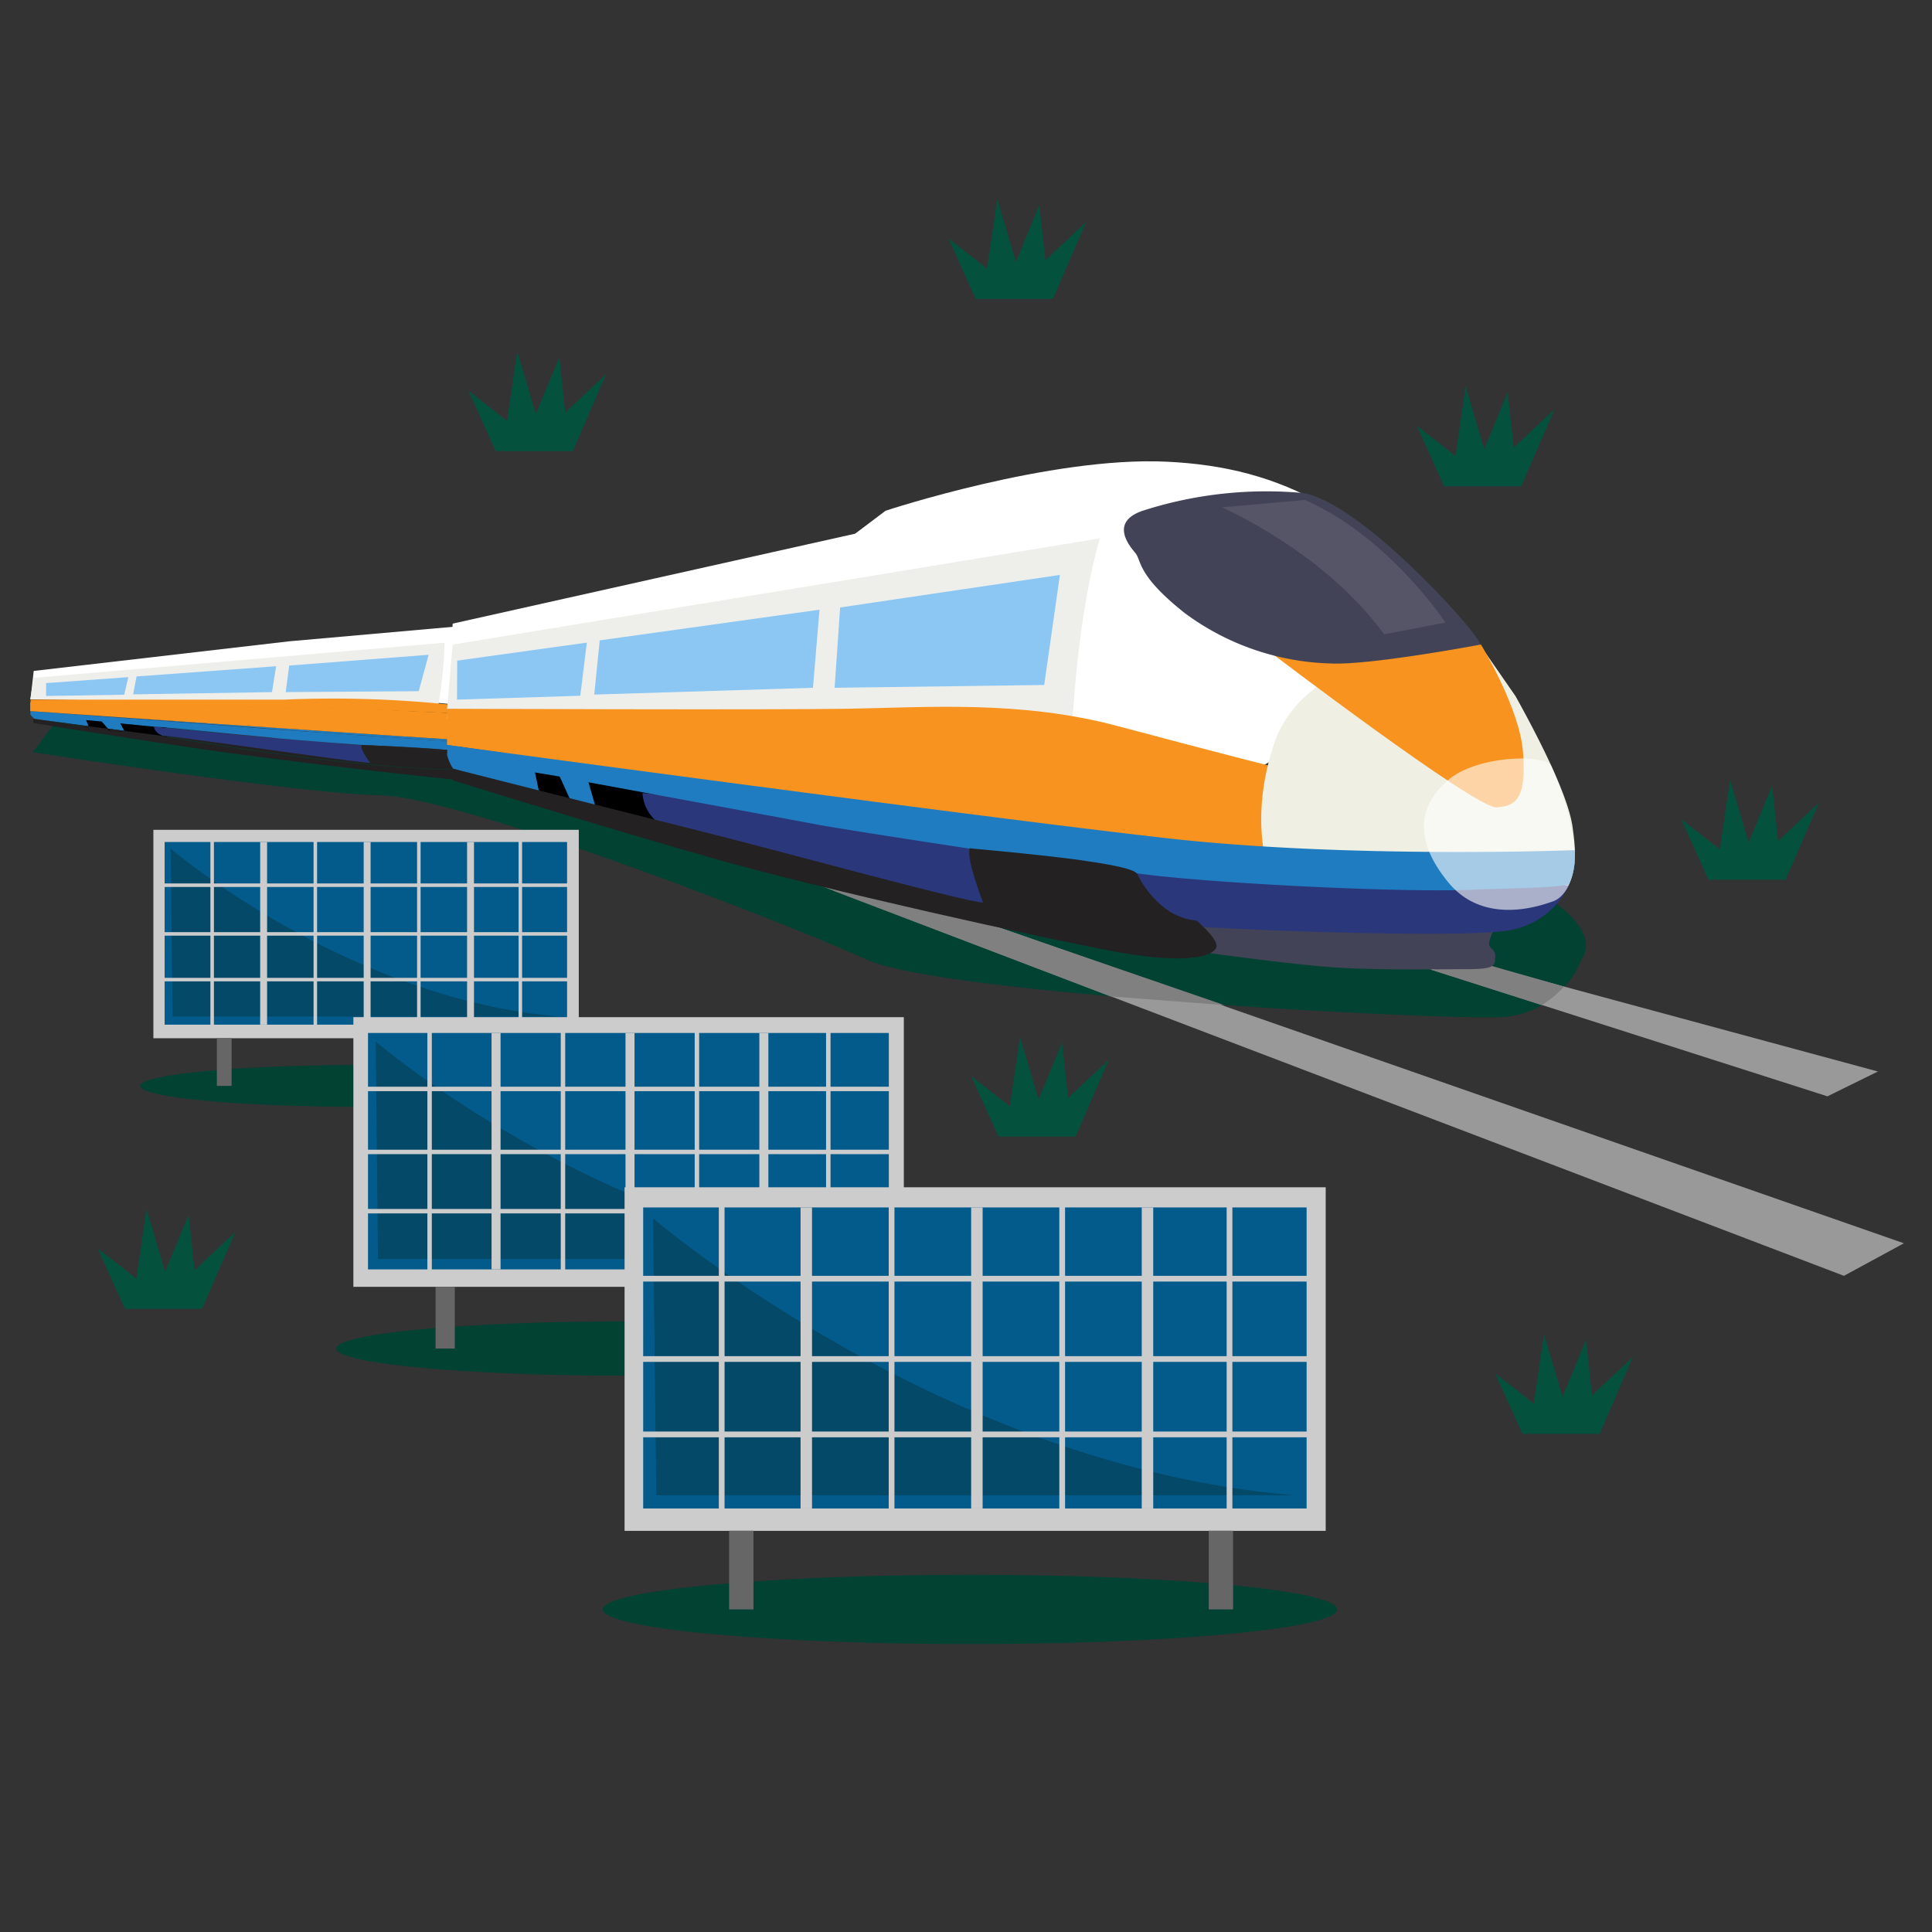 <svg width="165" height="165" fill="none" xmlns="http://www.w3.org/2000/svg"><rect width="100%" height="100%" fill="#333333" stroke="none"/><path d="M130.02 122.46l-2.33-5.17 3.3 2.58.87-5.94 1.59 5.36 2-4.85.52 4.72 3.49-3.29-2.85 6.59h-6.59zM10.67 111.78l-2.33-5.17 3.3 2.58.87-5.94 1.59 5.36 2-4.85.52 4.72 3.49-3.29-2.85 6.59h-6.59zm74.6-14.71l-2.33-5.17 3.3 2.58.87-5.94 1.59 5.36 2-4.85.52 4.72 3.49-3.29-2.85 6.59h-6.59zm60.64-21.94l-2.33-5.17 3.3 2.58.87-5.94 1.59 5.36 2-4.85.52 4.72 3.49-3.29-2.85 6.59h-6.59zM42.33 38.53L40 33.36l3.3 2.58.87-5.94 1.59 5.36 2-4.85.52 4.72 3.49-3.29-2.85 6.59h-6.59zm41-13L81 20.36l3.3 2.58.87-5.94 1.59 5.36 2-4.85.52 4.72 3.49-3.29-2.85 6.59h-6.59zm40 16L121 36.36l3.3 2.58.87-5.94 1.59 5.36 2-4.85.52 4.72 3.49-3.29-2.85 6.59h-6.59z" fill="#04513E"/><path d="M135.07 81.93a7.777 7.777 0 01-6.94 4.94c-5.33.24-47.68-1.93-54.19-4.94-6.51-3.01-34.62-13.88-41.39-14-6.77-.12-29.76-3.69-29.76-3.69l2.48-3.26 125.83 15s5.86 3.15 3.97 5.95z" fill="#024232"/><path d="M49.43 70.87H13.1v17.8h36.33v-17.8z" fill="#CCC"/><path d="M48.43 71.91H14.06v15.6h34.37v-15.6z" fill="#035B8C"/><path d="M14.57 72.47s15 12.86 33.26 14.35H14.74l-.17-14.35z" fill="#044968"/><path d="M31.65 71.91h-.59v15.6h.59v-15.6zm-8.84 0h-.59v15.6h.59v-15.6zm17.67 0h-.59v15.6h.59v-15.6z" fill="#CCC"/><path d="M13.68 75.45v.3h35.05v-.3H13.68z" fill="#CCC"/><path d="M26.78 88.12h.3V71.34h-.3v16.78zm8.84 0h.3V71.34h-.3v16.78zm8.67 0h.3V71.34h-.3v16.78zm-26.32 0h.3V71.34h-.3v16.78z" fill="#CCC"/><path d="M13.68 79.61v.3h35.05v-.3H13.68zm0 3.9v.3h35.05v-.3H13.68z" fill="#CCC"/><path d="M31 94.53c10.51 0 19.03-.801 19.03-1.79S41.51 90.95 31 90.95c-10.51 0-19.03.801-19.03 1.79s8.52 1.79 19.03 1.79z" fill="#024232"/><path d="M19.78 88.66h-1.26v4.08h1.26v-4.08zm24.85 0h-1.26v4.08h1.26v-4.08z" fill="#666"/><path d="M77.19 86.87H30.18v23.03h47.01V86.87z" fill="#CCC"/><path d="M75.91 88.22H31.43v20.19h44.48V88.22z" fill="#035B8C"/><path d="M32.09 88.95s19.39 16.64 43 18.57H32.28l-.19-18.57z" fill="#044968"/><path d="M54.19 88.22h-.77v20.19h.77V88.22zm-11.44 0h-.77v20.19h.77V88.22zm22.87 0h-.77v20.19h.77V88.22z" fill="#CCC"/><path d="M30.93 92.81v.38h45.35v-.38H30.93z" fill="#CCC"/><path d="M47.89 109.2h.38V87.49h-.38v21.71zm11.44 0h.38V87.49h-.38v21.71zm11.22 0h.38V87.49h-.38v21.71zm-34.05 0h.38V87.49h-.38v21.71z" fill="#CCC"/><path d="M30.94 98.19v.38h45.35v-.38H30.94zm-.01 5.06v.38h45.35v-.38H30.93z" fill="#CCC"/><path d="M53.34 117.49c13.597 0 24.62-1.039 24.62-2.32s-11.023-2.32-24.62-2.32c-13.597 0-24.62 1.039-24.62 2.32s11.023 2.32 24.62 2.32z" fill="#024232"/><path d="M38.84 109.9H37.2v5.27h1.64v-5.27zm32.15 0h-1.64v5.27h1.64v-5.27z" fill="#666"/><path d="M7.41 62.31l-1.09-1.25 7.9.85v1.33l-6.81-.93z" fill="#000"/><path d="M24.7 54.77L2.88 57.3l-.27 2.4h21.7a96.483 96.483 0 0114.6.48h.36v-6.7" fill="#fff"/><path d="M31.63 65.18s-.94-1.23-.73-1.53c-3.79-.3-7.35-.59-8.16-.67l-9.58-.92c0 .41.48.67.73.79l2.66.34c3.99.52 14.2 1.99 15.08 1.99z" fill="#2A377A"/><path d="M7.35 61.5l1.34.12.53.61 1.4.19-.35-.64 2.89.28 26.11 1.35v-.06c-5.77-.37-13.44-.87-18.47-1.26-8.94-.69-18.13-1.36-18.21-1.36a.78.78 0 010 .26c0 .08.33.39.33.39l.85.13 3.8.51-.22-.52z" fill="#1F7CC0"/><path d="M39.27 63.35v-.15c-11.49-.72-36.69-2.49-36.69-2.49.08 0 9.27.67 18.21 1.36 5.04.41 12.71.91 18.48 1.28zm-8.37.27s6.22.24 8.37.54v-.78l-26.11-1.35 9.58.92c.81.11 4.37.4 8.16.67z" fill="#1F7CC0"/><path d="M14.08 62.92l-.19-.07-3.27-.43v.08l-1.29-.09-.16-.18-1.66-.21.06.13-3.86-.64-.87-.11v.35s8.68 1.4 14.45 2.24c5.77.84 17.48 2.21 21.6 2.6h.33v-.84c-4.04-.05-11.27-.48-25.14-2.83z" fill="#232122"/><path d="M30.9 63.62c-.21.3.73 1.53.73 1.53-.88 0-11.09-1.47-15.08-2l-2.66-.34.19.07c13.87 2.35 21.12 2.78 25.19 2.86v-1.48l-8.37-.64zm-23.34-1.6l-3.8-.51 3.86.64-.06-.13zm1.82.39l1.29.09v-.08l-1.4-.19.11.18z" fill="#232122"/><path d="M30.9 63.62l8.37.65v-.11c-2.15-.27-8.36-.54-8.37-.54z" fill="#232122"/><path d="M39.27 63.2v-2.26l-8.79-.43-27.9-.53v.75s25.2 1.75 36.69 2.47z" fill="#F7931E"/><path d="M37.97 54.89l-35.09 3-.3 1.84 34.84.56c.315-1.784.5-3.589.55-5.4z" fill="#EEEFEB"/><path d="M39.27 60.94v-.71h-.36a96.51 96.51 0 00-14.6-.48H2.61v.28l27.9.53 8.76.38z" fill="#F7931E"/><path d="M24.7 56.84l-.3 2.27 11.36-.08.85-3.11-11.91.92zm-13.04.93l-.29 1.53 11.86-.19.35-2.21-11.92.87zm-7.72.57l-.01 1.1 6.68-.11.35-1.5-7.02.51z" fill="#8CC7F4"/><path d="M113.22 101.4H53.34v29.34h59.88V101.4z" fill="#CCC"/><path d="M111.59 103.12H54.93v25.71h56.66v-25.71z" fill="#035B8C"/><path d="M55.77 104.05s24.7 21.2 54.81 23.65H56.05l-.28-23.65z" fill="#044968"/><path d="M83.92 103.12h-.98v25.71h.98v-25.71zm-14.57 0h-.98v25.71h.98v-25.71zm29.14 0h-.98v25.71h.98v-25.71z" fill="#CCC"/><path d="M54.3 108.96v.49h57.77v-.49H54.3z" fill="#CCC"/><path d="M75.9 129.84h.49v-27.66h-.49v27.66zm14.57 0h.49v-27.66h-.49v27.66zm14.29 0h.49v-27.66h-.49v27.66zm-43.37 0h.49v-27.66h-.49v27.66z" fill="#CCC"/><path d="M54.3 115.82v.49h57.77v-.49H54.3zm0 6.44v.49h57.77v-.49H54.3z" fill="#CCC"/><path d="M82.84 140.41c17.32 0 31.36-1.325 31.36-2.96s-14.04-2.96-31.36-2.96-31.36 1.325-31.36 2.96 14.04 2.96 31.36 2.96z" fill="#024232"/><path d="M64.35 130.73h-2.08v6.72h2.08v-6.72zm40.96 0h-2.08v6.72h2.08v-6.72z" fill="#666"/><path d="M157.48 108.96L60.87 72.13l1.66-.88 100.07 34.93-5.12 2.78zm2.9-17.45l-44.26-11.98-.66 1.11 40.61 12.99 4.31-2.12z" fill="#999"/><path d="M69.48 74.86l1.74 1.23 23.6 9 9.75.75-18.55-6.38s-15.65-4.84-16.54-4.6zm57.41 7.49l6.69 1.91a9.402 9.402 0 01-1.9 1.58l-9.41-3s3.91-.7 4.62-.49z" fill="gray"/><path d="M127.61 79.4a2.788 2.788 0 00-.44 1.25c.07.43.58.41.53 1.12-.05.71 0 1-2.46 1s-8.18.13-12.19-.22-9.67-1.14-9.67-1.14l-1.59-3.17 25.82 1.16z" fill="#424357"/><path d="M45.79 68.45l-1.72-3.79 12.45 2.57v4.02l-10.73-2.8z" fill="#000"/><path d="M75.63 43.62s14.07-4.66 24-4.19c9.93.47 17.12 4.26 26.76 15.6l-18.52 10.35-25.73-2.4-43.95-1.61.47-8.11 34.37-7.68 2.6-1.96z" fill="#fff"/><path d="M93.93 45.98l-55.27 9.07-.48 5.57 53.38 1.68s.36-9.33 2.37-16.32z" fill="#EEEFEB"/><path d="M38.18 60.53s27.56.11 34.24 0c6.68-.11 14.72-.74 23 1.47s13 3.4 13 3.4-1 5.76 0 7.68c0 0-27.39-3.21-41.54-5.3-14.15-2.09-28.7-4.16-28.7-4.16v-3.11" fill="#F7931E"/><path d="M129.43 59.45c1.7 3.06 4.47 8.33 4.87 11.16.4 2.83.51 5.26-2.44 7.13a9.57 9.57 0 01-6.52 1.61c-1.42-.09-13.52-.56-14.46-.56-.94 0-5.11-6.15-2.08-15.23 3.03-9.08 17.58-8.51 17.58-8.51l3.05 4.4z" fill="#EFEFE3"/><path d="M126.48 55.05s3.31 5.42 3.59 9.19c.28 3.77-.47 4.62-2.27 4.71-1.8.09-19.38-13.3-19.38-13.3l18.06-.6z" fill="#F7931E"/><path d="M133.99 75.62a6.909 6.909 0 01-5.09 3.83c-3.81.69-22.61 0-27-.34-4.39-.34-14.41 1.37-45.58-8.77a3.45 3.45 0 01-1.45-2.62l79.12 7.9z" fill="#2A377A"/><path d="M126.45 55.05s-9.55 1.8-12.86 1.61a21.86 21.86 0 01-12.38-4.28c-4.16-3.28-3.7-4.51-4.26-5.17-.56-.66-2.17-2.65.67-3.6a34.448 34.448 0 0113.6-1.51c4.83.66 14.85 11.71 15.23 12.95z" fill="#424357"/><path d="M134.02 72.62s-18.73.7-34.06-1c-15.33-1.7-61.78-8-61.78-8 .026.28.026.56 0 .84.105.418.278.817.51 1.18l7.42 2.33-.42-2 2.11.35 1.09 2.4 2 .28-.63-2.19s17.16 3.16 19.64 3.63c2.48.47 21.21 3.33 27.37 4.17 6.16.84 23.19 1.69 29 1.35 0 0 4.65-.12 6-.22.57-.033 1.137-.097 1.7-.19a5.38 5.38 0 00.5-2.94l-.45.01z" fill="#1F7CC0"/><path opacity=".6" d="M132.6 76.99c-.8.27-5.77 2.17-8.89-1.61-3.12-3.78-2.46-6.71 0-8.79 2.46-2.08 8.18-2.21 8.77-1.19a23.602 23.602 0 012 7.24c.14 1.64-.46 3.87-1.88 4.35z" fill="#fff"/><path opacity=".1" d="M104.35 43.33s8.77 3.79 13.85 10.84l5.25-1s-4.82-7.31-12-10.47l-7.1.63z" fill="#fff"/><path d="M71.75 51.88l-.47 6.86 17.9-.24 1.34-9.4-18.77 2.78zm-20.53 2.81l-.47 4.63 18.68-.58.56-6.67-18.77 2.62zm-12.17 1.73l-.02 3.33 10.53-.33.56-4.54-11.07 1.54z" fill="#8CC7F4"/><path d="M97.11 74.62s1.68 3.73 5.08 4c0 0 1.71 1.44 1.71 2.16 0 .72-2 1.7-8.44.53-6.44-1.17-24.93-5.3-34-7.85s-22.77-6.81-22.77-6.81v-1s15.24 3.86 21.52 5.43c6.28 1.57 22.38 6 23.75 6 0 0-1.47-3.73-1.14-4.64-.02.05 13.63 1.09 14.29 2.18z" fill="#232122"/></svg>